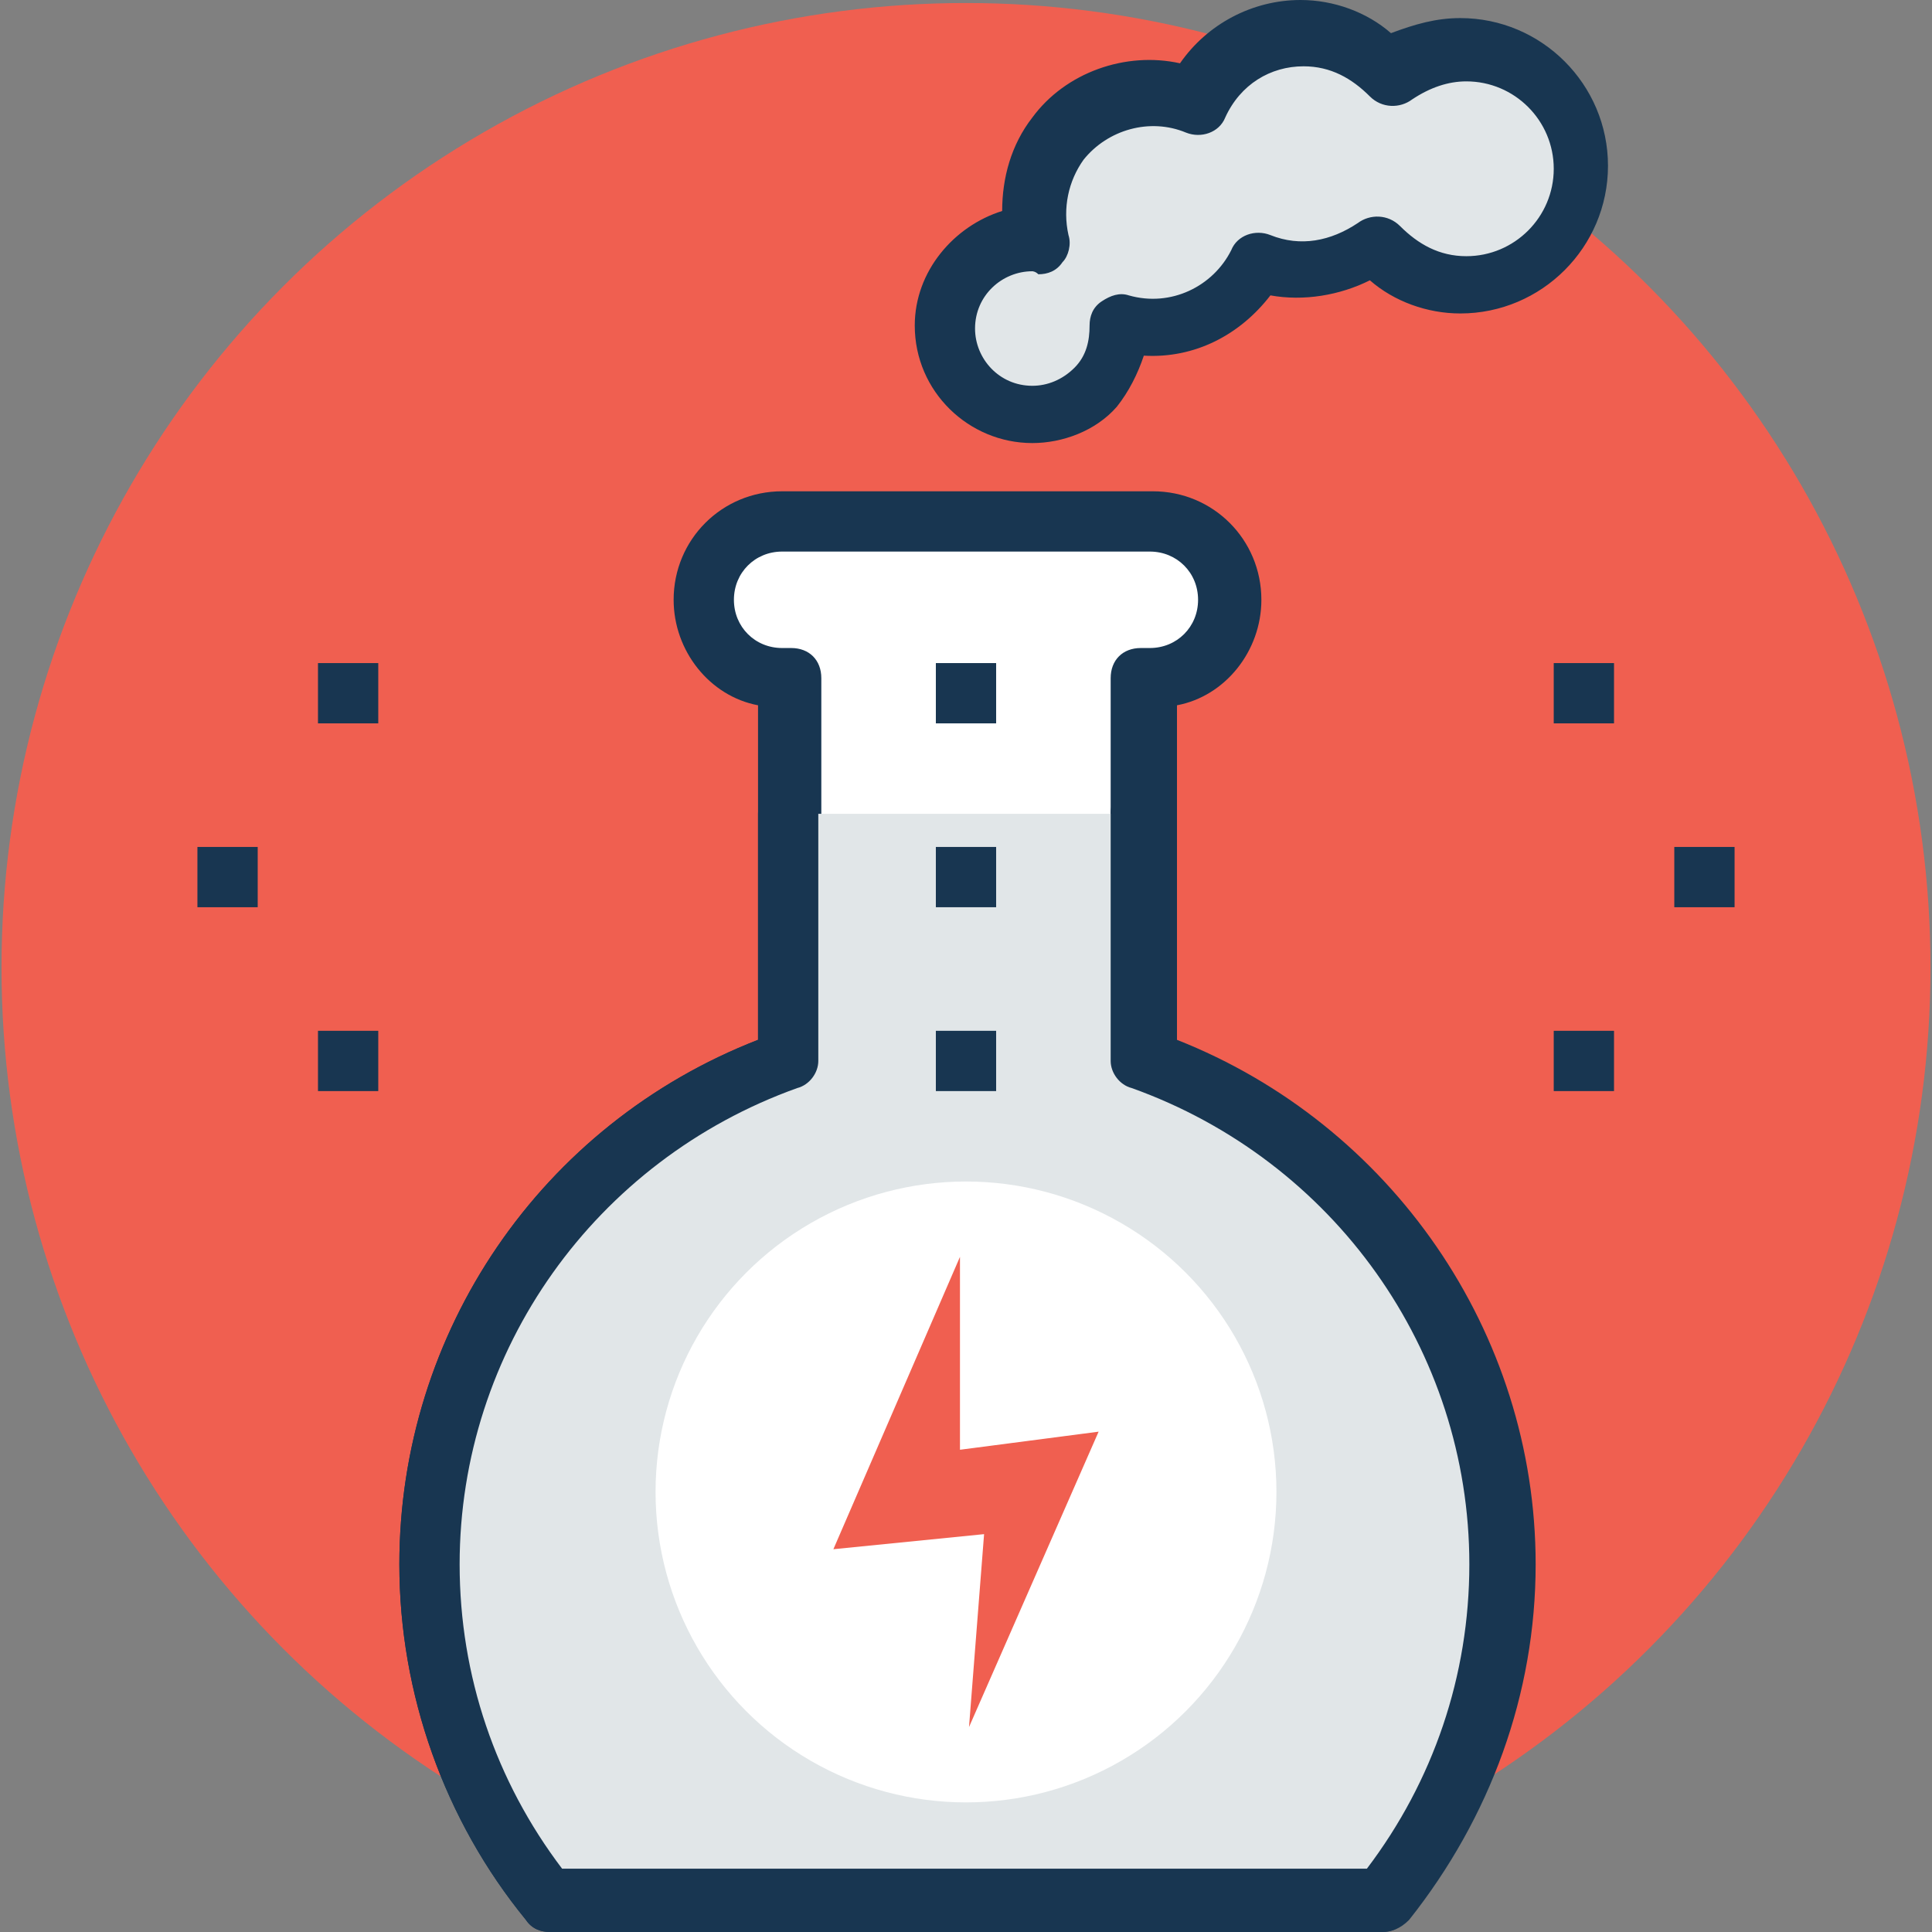 <?xml version="1.0" encoding="UTF-8"?> <!-- Generator: Adobe Illustrator 19.0.0, SVG Export Plug-In . SVG Version: 6.00 Build 0) --> <svg xmlns="http://www.w3.org/2000/svg" xmlns:xlink="http://www.w3.org/1999/xlink" id="Capa_1" x="0px" y="0px" viewBox="0 0 504.911 504.911" style="enable-background:new 0 0 504.911 504.911;" xml:space="preserve"><rect x="0" y="0" width="504.911" height="504.911" fill="#808080" stroke="none"/> <circle style="fill:#F05F50;" cx="252.455" cy="252.849" r="252.062"></circle> <path style="fill:#E1E6E8;" d="M381.637,12.603c-7.089,0-13.391,2.363-18.905,6.302c-14.966-16.542-40.96-12.603-50.412,7.089 c-23.631-9.452-48.049,11.815-40.96,37.022c-14.178-0.788-24.418,10.24-24.418,22.843s10.24,22.843,22.843,22.843 c12.603,0,23.631-10.24,22.843-23.631c15.754,4.726,29.932-3.151,36.234-16.542c10.24,3.938,21.268,2.363,30.72-3.938 c5.514,6.302,14.178,10.24,22.843,10.24c17.329,0,30.72-13.391,30.72-30.72C412.357,26.782,398.966,12.603,381.637,12.603z"></path> <path style="fill:#183651;" d="M269.785,115.791c-16.542,0-30.72-13.391-30.72-30.72c0-14.178,10.24-25.994,22.843-29.932 c0-8.665,2.363-17.329,7.877-24.418c8.665-11.815,24.418-17.329,38.597-14.178C315.471,6.302,327.286,0,339.889,0 c8.665,0,17.329,3.151,23.631,8.665c6.302-2.363,11.815-3.938,18.117-3.938c21.268,0,38.597,17.329,38.597,38.597 S402.905,81.92,381.637,81.92c-8.665,0-17.329-3.151-23.631-8.665c-7.877,3.938-17.329,5.514-25.994,3.938 c-7.877,10.24-19.692,16.542-33.083,15.754c-1.575,4.726-3.938,9.452-7.089,13.391C286.326,112.64,277.662,115.791,269.785,115.791z M269.785,70.892c-7.877,0-14.966,6.302-14.966,14.966c0,7.877,6.302,14.966,14.966,14.966c3.938,0,7.877-1.575,11.028-4.726 c3.151-3.151,3.938-7.089,3.938-11.028c0-2.363,0.788-4.726,3.151-6.302c2.363-1.575,4.726-2.363,7.089-1.575 c11.028,3.151,22.055-2.363,26.782-11.815c1.575-3.938,6.302-5.514,10.24-3.938c7.877,3.151,15.754,1.575,22.843-3.151 c3.151-2.363,7.877-2.363,11.028,0.788c4.726,4.726,10.24,7.877,17.329,7.877c12.603,0,22.843-10.24,22.843-22.843 s-10.24-22.843-22.843-22.843c-4.726,0-9.452,1.575-14.178,4.726c-3.151,2.363-7.877,2.363-11.028-0.788 c-4.726-4.726-10.24-7.877-17.329-7.877c-8.665,0-16.542,4.726-20.48,13.391c-1.575,3.938-6.302,5.514-10.24,3.938 c-9.452-3.938-20.48-0.788-26.782,7.089c-3.938,5.514-5.514,12.603-3.938,19.692c0.788,2.363,0,5.514-1.575,7.089 c-1.575,2.363-3.938,3.151-6.302,3.151C270.572,70.892,269.785,70.892,269.785,70.892z"></path> <path style="fill:#FFFFFF;" d="M361.157,497.034c19.692-23.631,30.72-54.351,30.72-87.434c0-60.652-39.385-112.64-93.735-131.545 V177.231h1.575c11.028,0,20.48-9.452,20.48-20.48c0-11.028-9.452-20.48-20.48-20.48h-95.311c-11.028,0-20.48,9.452-20.48,20.48 c0,11.028,9.452,20.48,20.48,20.48h1.575v100.037c-54.351,18.905-93.735,70.892-93.735,131.545c0,33.083,11.815,63.803,30.72,87.434 h218.191V497.034z"></path> <path style="fill:#183651;" d="M361.157,504.911H143.754c-2.363,0-4.726-0.788-6.302-3.151 c-21.268-25.994-33.083-59.077-33.083-92.948c0-60.652,37.022-115.003,93.735-137.058V184.32 c-12.603-2.363-22.055-14.178-22.055-27.569c0-15.754,12.603-28.357,28.357-28.357h96.886c15.754,0,28.357,12.603,28.357,28.357 c0,13.391-9.452,25.206-22.055,27.569v87.434c55.926,22.055,93.735,76.406,93.735,137.058c0,33.871-11.815,66.166-33.083,92.948 C365.883,504.123,363.52,504.911,361.157,504.911z M146.905,489.157h210.314C374.548,466.314,384,438.745,384,409.6 c0-55.926-35.446-105.551-88.222-124.455c-3.151-0.788-5.514-3.938-5.514-7.089V177.231c0-4.726,3.151-7.877,7.877-7.877h2.363 c7.089,0,12.603-5.514,12.603-12.603c0-7.089-5.514-12.603-12.603-12.603h-96.098c-7.089,0-12.603,5.514-12.603,12.603 c0,7.089,5.514,12.603,12.603,12.603h2.363c4.726,0,7.877,3.151,7.877,7.877v100.037c0,3.151-2.363,6.302-5.514,7.089 c-52.775,18.905-88.222,68.529-88.222,124.455C120.123,438.745,129.575,466.314,146.905,489.157z"></path> <path style="fill:#E1E6E8;" d="M205.982,212.677v64.591c-54.351,18.905-93.735,70.892-93.735,131.545 c0,33.083,11.815,63.803,30.72,87.434h218.191c19.692-23.631,30.72-54.351,30.72-87.434c0-60.652-39.385-112.64-93.735-131.545 v-64.591"></path> <path style="fill:#183651;" d="M361.157,504.911H143.754c-2.363,0-4.726-0.788-6.302-3.151 c-21.268-25.994-33.083-59.077-33.083-92.948c0-60.652,37.022-115.003,93.735-137.058v-59.077c0-4.726,3.151-7.877,7.877-7.877 c4.726,0,7.877,3.151,7.877,7.877v64.591c0,3.151-2.363,6.302-5.514,7.089c-52.775,18.905-88.222,68.529-88.222,124.455 c0,29.145,9.452,56.714,26.782,79.557h210.314C374.548,465.526,384,437.957,384,408.812c0-55.926-35.446-105.551-88.222-124.455 c-3.151-0.788-5.514-3.938-5.514-7.089v-64.591c0-4.726,3.151-7.877,7.877-7.877c4.726,0,7.877,3.151,7.877,7.877v59.077 c55.926,22.055,93.735,76.406,93.735,137.058c0,33.871-11.815,66.166-33.083,92.948C365.883,504.123,363.52,504.911,361.157,504.911 z"></path> <circle style="fill:#FFFFFF;" cx="252.455" cy="389.908" r="81.132"></circle> <polygon style="fill:#F05F50;" points="250.88,328.468 250.88,378.88 287.114,374.154 253.243,451.348 257.182,400.935 217.797,404.874 "></polygon> <g> <rect x="244.578" y="173.292" style="fill:#183651;" width="15.754" height="15.754"></rect> <rect x="244.578" y="221.342" style="fill:#183651;" width="15.754" height="15.754"></rect> <rect x="244.578" y="269.391" style="fill:#183651;" width="15.754" height="15.754"></rect> <rect x="406.055" y="173.292" style="fill:#183651;" width="15.754" height="15.754"></rect> <rect x="437.563" y="221.342" style="fill:#183651;" width="15.754" height="15.754"></rect> <rect x="406.055" y="269.391" style="fill:#183651;" width="15.754" height="15.754"></rect> <rect x="83.102" y="173.292" style="fill:#183651;" width="15.754" height="15.754"></rect> <rect x="51.594" y="221.342" style="fill:#183651;" width="15.754" height="15.754"></rect> <rect x="83.102" y="269.391" style="fill:#183651;" width="15.754" height="15.754"></rect> </g> <g> </g> <g> </g> <g> </g> <g> </g> <g> </g> <g> </g> <g> </g> <g> </g> <g> </g> <g> </g> <g> </g> <g> </g> <g> </g> <g> </g> <g> </g> </svg> 
